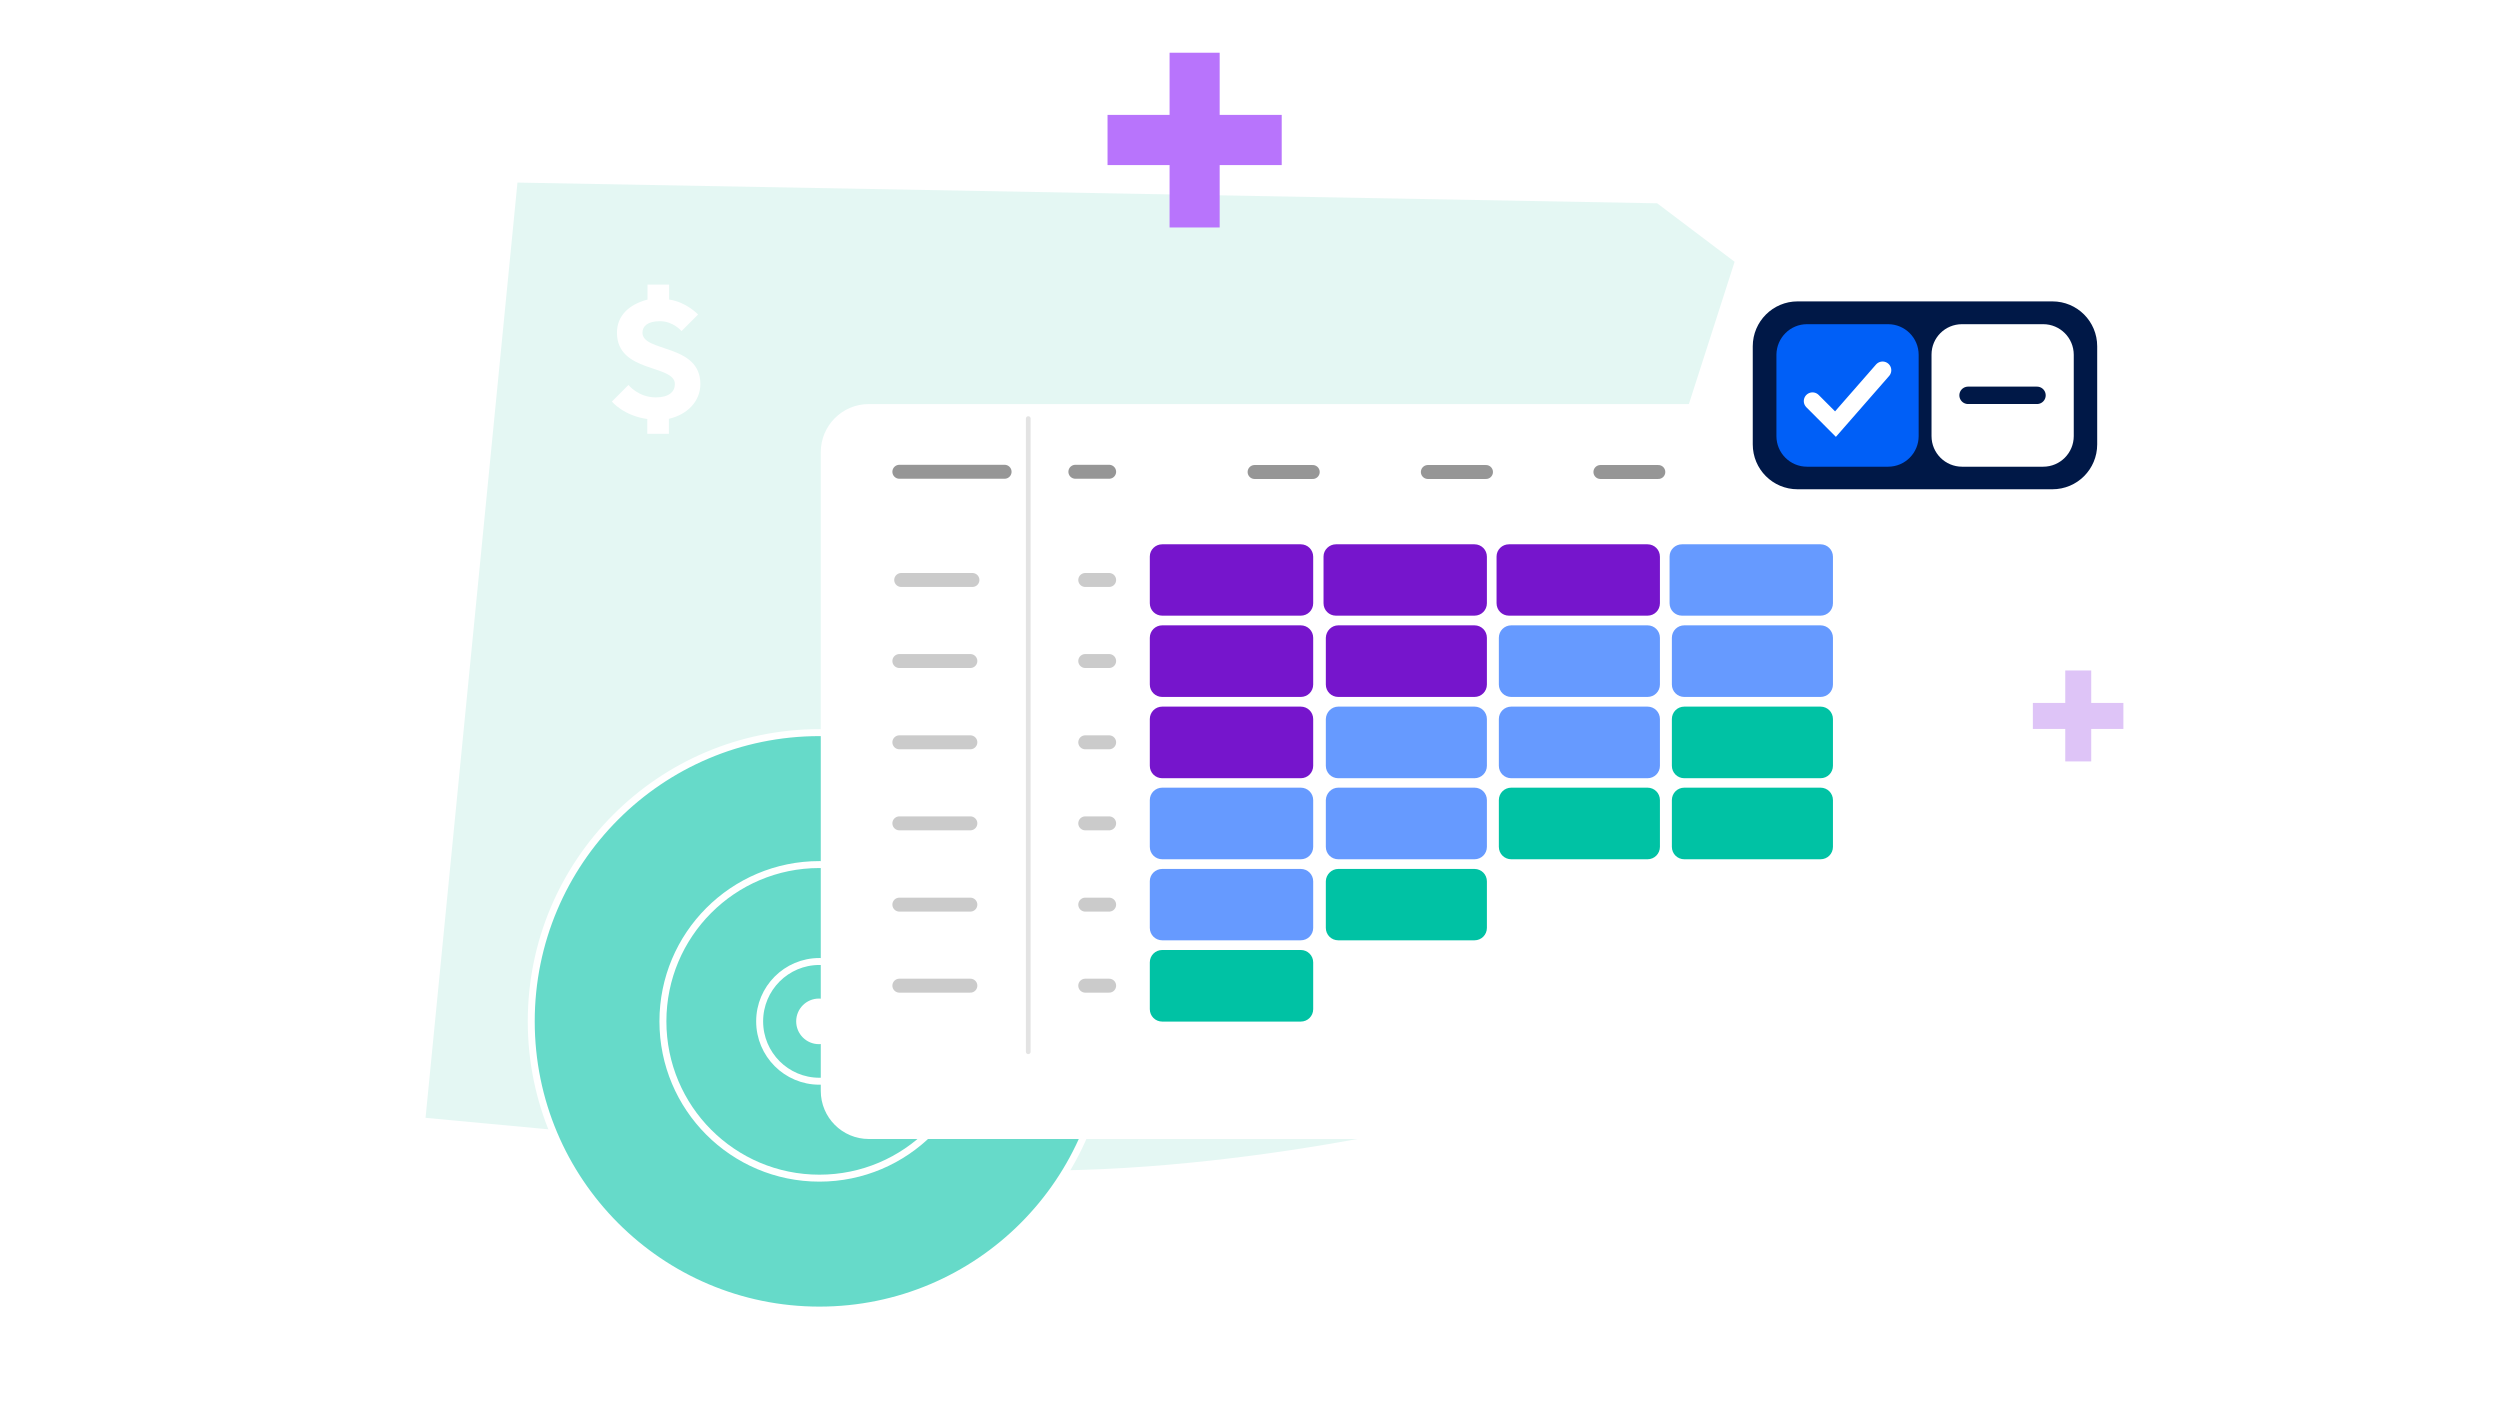 <svg width="550" height="310" viewBox="0 0 550 310" fill="none" xmlns="http://www.w3.org/2000/svg">
<path d="M381.613 57.593L321.103 245.872C321.103 245.872 259.683 261.372 208.171 256.611C174.756 253.521 93.621 245.923 93.621 245.923L113.842 40.168L364.577 44.727L381.613 57.593Z" fill="#E4F7F3"/>
<path d="M180.267 288.219C215.277 288.219 243.658 259.78 243.658 224.699C243.658 189.618 215.277 161.18 180.267 161.18C145.256 161.18 116.875 189.618 116.875 224.699C116.875 259.78 145.256 288.219 180.267 288.219Z" fill="#66DAC9" stroke="white" stroke-width="1.53" stroke-miterlimit="10"/>
<path d="M180.267 259.194C199.279 259.194 214.692 243.75 214.692 224.699C214.692 205.648 199.279 190.204 180.267 190.204C161.254 190.204 145.841 205.648 145.841 224.699C145.841 243.75 161.254 259.194 180.267 259.194Z" fill="#66DAC9" stroke="white" stroke-width="1.53" stroke-miterlimit="10"/>
<path d="M180.267 237.869C187.525 237.869 193.41 231.973 193.41 224.699C193.41 217.426 187.525 211.529 180.267 211.529C173.008 211.529 167.123 217.426 167.123 224.699C167.123 231.973 173.008 237.869 180.267 237.869Z" fill="#66DAC9" stroke="white" stroke-width="1.53" stroke-miterlimit="10"/>
<path d="M180.165 229.714C182.929 229.714 185.17 227.469 185.17 224.699C185.17 221.93 182.929 219.685 180.165 219.685C177.401 219.685 175.161 221.93 175.161 224.699C175.161 227.469 177.401 229.714 180.165 229.714Z" fill="white"/>
<g filter="url(#filter0_d_3527_1471)">
<path d="M191.135 80.894H409.972C415.836 80.894 420.538 85.655 420.538 91.48V231.993C420.538 237.869 415.786 242.58 409.972 242.58H191.135C185.271 242.58 180.57 237.819 180.57 231.993V91.48C180.57 85.655 185.271 80.894 191.135 80.894Z" fill="white"/>
</g>
<path d="M276.011 103.84H288.801" stroke="#969696" stroke-width="3.07" stroke-miterlimit="10" stroke-linecap="round"/>
<path d="M314.127 103.84H326.916" stroke="#969696" stroke-width="3.07" stroke-miterlimit="10" stroke-linecap="round"/>
<path d="M352.091 103.84H364.83" stroke="#969696" stroke-width="3.07" stroke-miterlimit="10" stroke-linecap="round"/>
<path d="M390.005 103.84H402.743" stroke="#969696" stroke-width="3.07" stroke-miterlimit="10" stroke-linecap="round"/>
<path d="M255.689 119.745H286.172C287.688 119.745 288.902 120.961 288.902 122.48V132.712C288.902 134.232 287.688 135.447 286.172 135.447H255.689C254.173 135.447 252.959 134.232 252.959 132.712V122.43C252.959 120.961 254.173 119.745 255.689 119.745Z" fill="#7615CC"/>
<path d="M255.689 137.575H286.172C287.688 137.575 288.902 138.791 288.902 140.31V150.593C288.902 152.113 287.688 153.328 286.172 153.328H255.689C254.173 153.328 252.959 152.113 252.959 150.593V140.31C252.959 138.791 254.173 137.575 255.689 137.575Z" fill="#7615CC"/>
<path d="M255.689 155.456H286.172C287.688 155.456 288.902 156.671 288.902 158.191V168.474C288.902 169.993 287.688 171.209 286.172 171.209H255.689C254.173 171.209 252.959 169.993 252.959 168.474V158.191C252.959 156.671 254.173 155.456 255.689 155.456Z" fill="#7615CC"/>
<path d="M255.689 173.286H286.172C287.688 173.286 288.902 174.502 288.902 176.021V186.304C288.902 187.823 287.688 189.039 286.172 189.039H255.689C254.173 189.039 252.959 187.823 252.959 186.304V176.021C252.959 174.502 254.173 173.286 255.689 173.286Z" fill="#669AFF"/>
<path d="M255.689 191.167H286.172C287.688 191.167 288.902 192.382 288.902 193.902V204.134C288.902 205.653 287.688 206.869 286.172 206.869H255.689C254.173 206.869 252.959 205.653 252.959 204.134V193.851C252.959 192.382 254.173 191.167 255.689 191.167Z" fill="#669AFF"/>
<path d="M255.689 208.997H286.172C287.688 208.997 288.902 210.212 288.902 211.732V222.015C288.902 223.534 287.688 224.75 286.172 224.75H255.689C254.173 224.75 252.959 223.534 252.959 222.015V211.732C252.959 210.212 254.173 208.997 255.689 208.997Z" fill="#00C2A4"/>
<path d="M197.858 103.789H221.011" stroke="#969696" stroke-width="3.07" stroke-miterlimit="10" stroke-linecap="round"/>
<path d="M236.581 103.789H244.012" stroke="#969696" stroke-width="3.07" stroke-miterlimit="10" stroke-linecap="round"/>
<path d="M198.263 127.596H213.934" stroke="#CBCBCB" stroke-width="3.07" stroke-miterlimit="10" stroke-linecap="round"/>
<path d="M197.858 145.426H213.479" stroke="#CBCBCB" stroke-width="3.07" stroke-miterlimit="10" stroke-linecap="round"/>
<path d="M197.858 163.307H213.479" stroke="#CBCBCB" stroke-width="3.07" stroke-miterlimit="10" stroke-linecap="round"/>
<path d="M197.858 181.137H213.479" stroke="#CBCBCB" stroke-width="3.07" stroke-miterlimit="10" stroke-linecap="round"/>
<path d="M197.858 199.018H213.479" stroke="#CBCBCB" stroke-width="3.07" stroke-miterlimit="10" stroke-linecap="round"/>
<path d="M197.858 216.848H213.479" stroke="#CBCBCB" stroke-width="3.07" stroke-miterlimit="10" stroke-linecap="round"/>
<path d="M238.755 127.596H244.012" stroke="#CBCBCB" stroke-width="3.07" stroke-miterlimit="10" stroke-linecap="round"/>
<path d="M238.755 145.426H244.012" stroke="#CBCBCB" stroke-width="3.07" stroke-miterlimit="10" stroke-linecap="round"/>
<path d="M238.755 163.307H244.012" stroke="#CBCBCB" stroke-width="3.07" stroke-miterlimit="10" stroke-linecap="round"/>
<path d="M238.755 181.137H244.012" stroke="#CBCBCB" stroke-width="3.07" stroke-miterlimit="10" stroke-linecap="round"/>
<path d="M238.755 199.018H244.012" stroke="#CBCBCB" stroke-width="3.07" stroke-miterlimit="10" stroke-linecap="round"/>
<path d="M238.755 216.848H244.012" stroke="#CBCBCB" stroke-width="3.07" stroke-miterlimit="10" stroke-linecap="round"/>
<path d="M226.218 92.088V231.386" stroke="#E3E3E3" stroke-width="1.04" stroke-miterlimit="10" stroke-linecap="round"/>
<path d="M293.906 119.745H324.389C325.905 119.745 327.118 120.961 327.118 122.48V132.712C327.118 134.232 325.905 135.447 324.389 135.447H293.906C292.39 135.447 291.176 134.232 291.176 132.712V122.43C291.176 120.961 292.44 119.745 293.906 119.745Z" fill="#7615CC"/>
<path d="M294.412 137.575H324.389C325.905 137.575 327.118 138.791 327.118 140.31V150.593C327.118 152.113 325.905 153.328 324.389 153.328H294.412C292.895 153.328 291.682 152.113 291.682 150.593V140.31C291.732 138.791 292.946 137.575 294.412 137.575Z" fill="#7615CC"/>
<path d="M294.412 155.456H324.389C325.905 155.456 327.118 156.671 327.118 158.191V168.474C327.118 169.993 325.905 171.209 324.389 171.209H294.412C292.895 171.209 291.682 169.993 291.682 168.474V158.191C291.732 156.671 292.946 155.456 294.412 155.456Z" fill="#669AFF"/>
<path d="M294.412 173.286H324.389C325.905 173.286 327.118 174.502 327.118 176.021V186.304C327.118 187.823 325.905 189.039 324.389 189.039H294.412C292.895 189.039 291.682 187.823 291.682 186.304V176.021C291.732 174.502 292.946 173.286 294.412 173.286Z" fill="#669AFF"/>
<path d="M294.412 191.167H324.389C325.905 191.167 327.118 192.382 327.118 193.902V204.134C327.118 205.653 325.905 206.869 324.389 206.869H294.412C292.895 206.869 291.682 205.653 291.682 204.134V193.851C291.732 192.382 292.946 191.167 294.412 191.167Z" fill="#00C2A4"/>
<path d="M331.971 119.745H362.454C363.971 119.745 365.184 120.961 365.184 122.48V132.712C365.184 134.232 363.971 135.447 362.454 135.447H331.971C330.455 135.447 329.242 134.232 329.242 132.712V122.43C329.242 120.961 330.455 119.745 331.971 119.745Z" fill="#7615CC"/>
<path d="M332.477 137.575H362.454C363.971 137.575 365.184 138.791 365.184 140.31V150.593C365.184 152.113 363.971 153.328 362.454 153.328H332.477C330.96 153.328 329.747 152.113 329.747 150.593V140.31C329.747 138.791 330.96 137.575 332.477 137.575Z" fill="#669AFF"/>
<path d="M332.477 155.456H362.454C363.971 155.456 365.184 156.671 365.184 158.191V168.474C365.184 169.993 363.971 171.209 362.454 171.209H332.477C330.96 171.209 329.747 169.993 329.747 168.474V158.191C329.747 156.671 330.96 155.456 332.477 155.456Z" fill="#669AFF"/>
<path d="M332.477 173.286H362.454C363.971 173.286 365.184 174.502 365.184 176.021V186.304C365.184 187.823 363.971 189.039 362.454 189.039H332.477C330.96 189.039 329.747 187.823 329.747 186.304V176.021C329.747 174.502 330.96 173.286 332.477 173.286Z" fill="#00C2A4"/>
<path d="M370.037 119.745H400.519C402.036 119.745 403.249 120.961 403.249 122.48V132.712C403.249 134.232 402.036 135.447 400.519 135.447H370.037C368.52 135.447 367.307 134.232 367.307 132.712V122.43C367.307 120.961 368.52 119.745 370.037 119.745Z" fill="#669AFF"/>
<path d="M370.542 137.575H400.519C402.036 137.575 403.249 138.791 403.249 140.31V150.593C403.249 152.113 402.036 153.328 400.519 153.328H370.542C369.026 153.328 367.812 152.113 367.812 150.593V140.31C367.812 138.791 369.026 137.575 370.542 137.575Z" fill="#669AFF"/>
<path d="M370.542 155.456H400.519C402.036 155.456 403.249 156.671 403.249 158.191V168.474C403.249 169.993 402.036 171.209 400.519 171.209H370.542C369.026 171.209 367.812 169.993 367.812 168.474V158.191C367.812 156.671 369.026 155.456 370.542 155.456Z" fill="#00C2A4"/>
<path d="M370.542 173.286H400.519C402.036 173.286 403.249 174.502 403.249 176.021V186.304C403.249 187.823 402.036 189.039 400.519 189.039H370.542C369.026 189.039 367.812 187.823 367.812 186.304V176.021C367.812 174.502 369.026 173.286 370.542 173.286Z" fill="#00C2A4"/>
<path d="M395.464 66.306H451.526C456.985 66.306 461.383 70.713 461.383 76.183V97.761C461.383 103.232 456.985 107.639 451.526 107.639H395.464C390.005 107.639 385.607 103.232 385.607 97.761V76.183C385.607 70.713 390.055 66.306 395.464 66.306Z" fill="#001847"/>
<path d="M431.659 71.32H449.504C453.194 71.32 456.227 74.309 456.227 78.057V95.938C456.227 99.636 453.245 102.675 449.504 102.675H431.659C427.969 102.675 424.936 99.686 424.936 95.938V78.007C424.936 74.309 427.918 71.32 431.659 71.32Z" fill="white"/>
<path d="M397.537 71.32H415.381C419.072 71.32 422.105 74.309 422.105 78.057V95.938C422.105 99.636 419.122 102.675 415.381 102.675H397.537C393.846 102.675 390.813 99.686 390.813 95.938V78.007C390.864 74.309 393.846 71.32 397.537 71.32Z" fill="#005FF7"/>
<path d="M398.75 88.239L403.805 93.304L414.168 81.451" stroke="white" stroke-width="3.83" stroke-miterlimit="10" stroke-linecap="round"/>
<path d="M432.973 86.972H448.139" stroke="#001847" stroke-width="3.83" stroke-miterlimit="10" stroke-linecap="round"/>
<path d="M243.658 36.319H257.307V50.046H268.327V36.319H281.976V25.276H268.327V11.6H257.307V25.276H243.658V36.319Z" fill="#B874FC"/>
<path d="M447.229 160.369H454.357V167.511H460.069V160.369H467.146V154.645H460.069V147.503H454.357V154.645H447.229V160.369Z" fill="#DEC4F7"/>
<path d="M142.454 92.19C137.197 91.481 134.619 88.34 134.619 88.34L138.258 84.693C138.258 84.693 140.432 87.428 144.274 87.428C147.206 87.428 148.47 86.162 148.47 84.49C148.47 80.134 135.731 82.109 135.731 73.195C135.731 69.547 138.258 67.015 142.454 65.9V62.608H147.206V65.9C151.048 66.458 153.575 69.193 153.575 69.193L149.936 72.84C149.936 72.84 148.116 70.662 145.184 70.662C142.454 70.662 141.342 71.776 141.342 73.195C141.342 77.551 154.081 75.575 154.081 84.49C154.081 88.34 151.149 91.227 147.155 92.139V95.431H142.403V92.19H142.454Z" fill="white"/>
<defs>
<filter id="filter0_d_3527_1471" x="148.57" y="56.894" width="303.968" height="225.686" filterUnits="userSpaceOnUse" color-interpolation-filters="sRGB">
<feFlood flood-opacity="0" result="BackgroundImageFix"/>
<feColorMatrix in="SourceAlpha" type="matrix" values="0 0 0 0 0 0 0 0 0 0 0 0 0 0 0 0 0 0 127 0" result="hardAlpha"/>
<feMorphology radius="8" operator="erode" in="SourceAlpha" result="effect1_dropShadow_3527_1471"/>
<feOffset dy="8"/>
<feGaussianBlur stdDeviation="20"/>
<feComposite in2="hardAlpha" operator="out"/>
<feColorMatrix type="matrix" values="0 0 0 0 0.016 0 0 0 0 0.094 0 0 0 0 0.169 0 0 0 0.16 0"/>
<feBlend mode="multiply" in2="BackgroundImageFix" result="effect1_dropShadow_3527_1471"/>
<feBlend mode="normal" in="SourceGraphic" in2="effect1_dropShadow_3527_1471" result="shape"/>
</filter>
</defs>
</svg>

